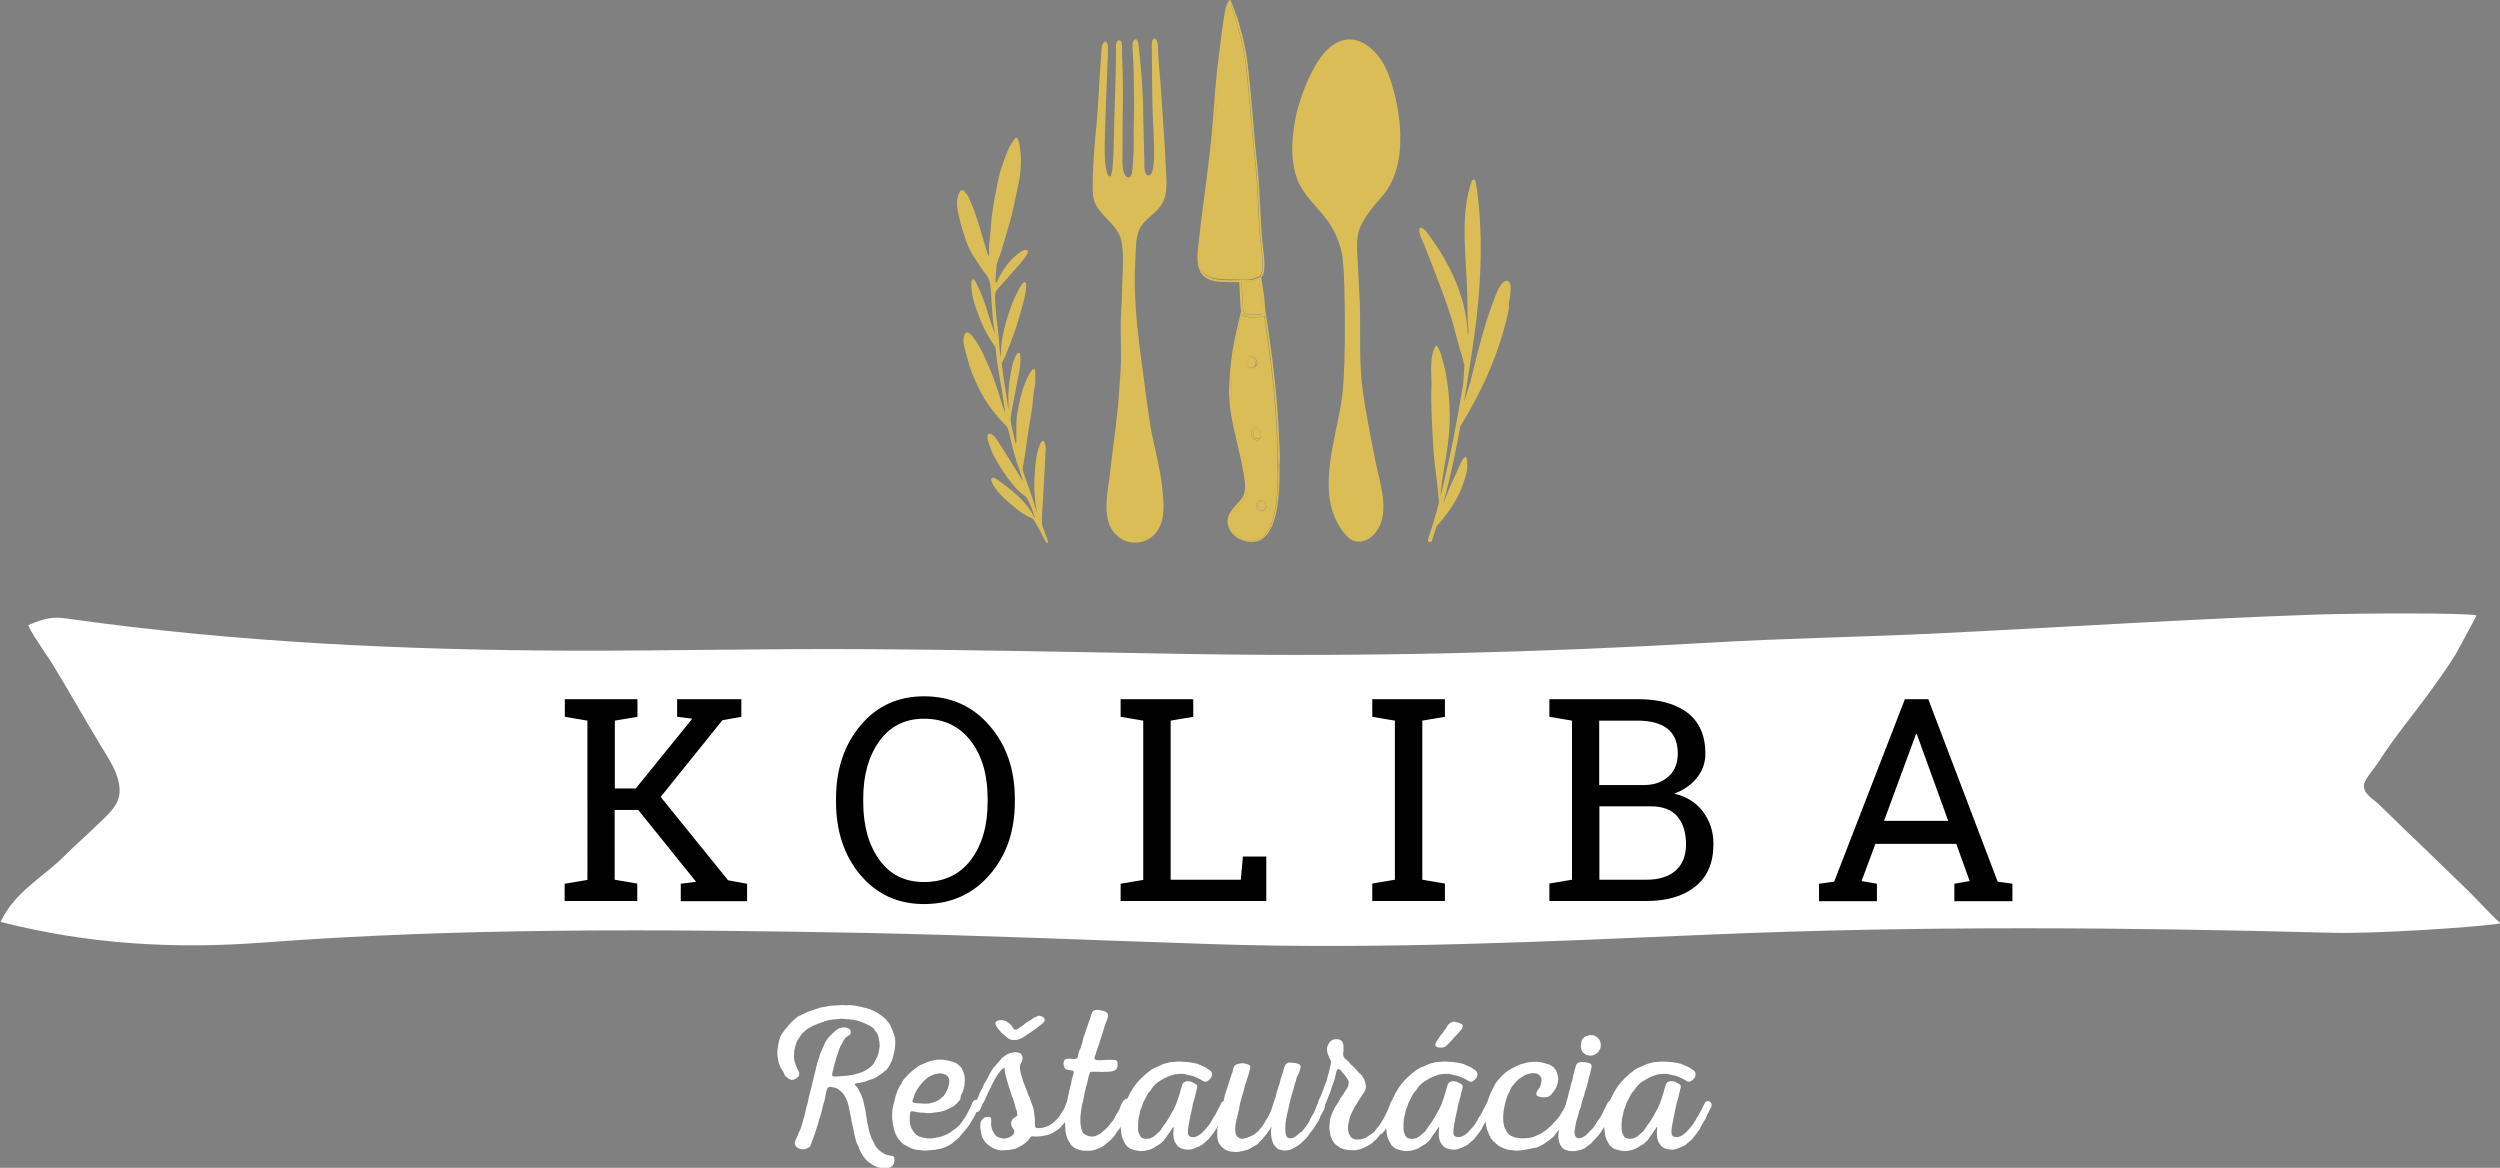 <svg xmlns="http://www.w3.org/2000/svg" xml:space="preserve" id="Layer_1" x="0" y="0" style="enable-background:new 0 0 1304.4 609.3" version="1.1" viewBox="0 0 1304.4 609.3"><rect x="0" y="0" width="1304.4" height="609.3" fill="#808080" stroke="none"/><style>.st0{fill:#dbbd57}.st1{fill:#fff}</style><linearGradient id="SVGID_1_" x1="474.427" x2="475.134" y1="-380.204" y2="-379.497" gradientUnits="userSpaceOnUse"><stop offset="0" style="stop-color:#dedfe3"/><stop offset=".178" style="stop-color:#dadbdf"/><stop offset=".361" style="stop-color:#cecfd3"/><stop offset=".546" style="stop-color:#b9bcbf"/><stop offset=".732" style="stop-color:#9ca0a2"/><stop offset=".918" style="stop-color:#787d7e"/><stop offset="1" style="stop-color:#656b6c"/></linearGradient><path d="M593.8 121.5c1.8-5.8 6.1-7.8 10-11.9 2.1-2.2 3.6-4.7 4.2-7.7 1.3-5.6.3-11.8.1-17.5 0-1.1-.1-2.2-.1-3.3-.3-5.7-.7-11.3-1.1-17-.1-2-.3-4-.4-6-.5-7.2-.9-14.4-1.6-21.6-.2-1.7-.3-3.5-.4-5.3 0 0-.2-2.7-.2-3.1 0-.3-.1-1.7-.1-2V24.7c0-.5-.1-.9-.1-1.3 0-.2-.1-.5-.1-.7-.2-.8-.4-1.9-1.1-2.4-.5-.4-1 0-1.3.4-.5.6-.6 1.2-.6 2 0 1-.1 1.9 0 2.9 0 1 .1 11.3.1 15.4 0 2.3.2 19.8.7 26.2.1 1.9.8 15.3-.1 20-.2 1.1-.7 4.4-2.4 4.3-2.6-.1-2.2-5.5-2.2-7.1-.2-8.1-.5-16.1-.6-24.2 0-5-.2-10-.5-15-.3-5.6-1.7-19.9-1.9-21.5-.1-.5-.1-.9-.3-1.4-.2-.6-.4-1.7-1.1-1.8-.7-.1-1.3.7-1.5 1.3-.3.7-.3 1.4-.3 2.1V25c.1 1.1.1 2.2.2 3.4.1 1 .1 2 .2 3 0 .7.1 1.4.1 2.1.2 4 .4 22.3.3 27.3-.1 2.8-.2 5.6-.2 8.4 0 2.9.1 5.7 0 8.7-.1 3.7-.4 7.4-.7 11.1-.1 1.4-.8 4.6-2.9 3.3-1.2-.7-1.6-2.6-1.9-3.9-.7-3.9-.2-7.7-.3-11.6 0-2.8 0-19.4.2-24.8.2-7.2-.5-24-.5-25.3 0-.8.1-3.9-.2-4.5-.2-.7-.9-1.5-1.7-1.1-.5.2-.9.8-1 1.4-.4 1.7-.3 3-.2 4.7.1 2.8-.7 32-.9 35.2-.3 5.7 0 29.8-2.3 29.7-1.5-.1-2-4.3-2.2-5.2-.6-3.3-.4-6.8-.5-10.1-.2-3.6 1.5-44.3 1.5-45 .1-1.7.2-3.3.2-5 0-1.4.1-3.2-.5-4.5-.7-1.6-2.1.1-2.4.9-.6 1.5-.4 3.2-.6 4.8-.4 3.2-1.7 29-2.4 36.2-.2 2-.4 4.1-.6 6.1-.5 4.9-.8 9.7-1.1 14.6-.1 1.4-.1 2.9-.2 4.3-.1 1.5-.1 2.9-.1 4.4-.1 4.3-.5 9.2 1.5 13.1 3.9 7.4 12.3 11.3 13.6 20 1 6.6.6 13.2.3 19.9l-.3 9.3v.1c0 1.3-.1 2.6-.2 3.9-.1 1.4-.1 2.9-.2 4.3-.5 9.6.4 19.3-.2 28.9-.1 1.4-.2 2.8-.3 4.3-.2 2.7-.4 5.4-.6 8.2 0 .7-.1 1.3-.1 2s-.1 1.3-.2 2c-.1 1.4-.2 2.8-.4 4.2l-.9 8.1c-.3 2.7-.6 5.4-1 8.1-.3 2.7-.7 5.4-1 8.1-.3 2.7-.7 5.4-1 8.1-.1.7-.1 1.3-.2 2-.1.5-.1 1-.2 1.5-.1 1.1-.3 2.2-.5 3.4-1.3 9.4-2.9 22 6.5 27.9 5.9 3.8 14.1 2.4 18.4-3.1 5.1-6.4 4-15.8 3.2-23.4-.1-1.3-.3-2.6-.5-3.9-.2-1.4-.4-2.8-.7-4.2-.5-2.7-1-5.3-1.6-7.9-.3-1.3-.5-2.5-.8-3.8-.3-1.4-.6-2.8-.9-4.1-.3-1.3-.5-2.6-.8-3.8-.1-.6-.2-1.3-.4-1.9-.1-.7-.3-1.5-.4-2.2-.1-.6-.2-1.3-.3-1.9-.1-.7-.2-1.3-.3-2-.1-.7-.2-1.3-.3-2-.1-.8-.2-1.5-.3-2.3-.2-1.3-.4-2.7-.6-4-.2-1.4-.4-2.9-.6-4.3-.2-1.3-.4-2.7-.5-4-2.8-21.3-6.3-43.4-5.1-64.9.4-5.4 0-10.8 1.5-15.8zM730.6 69.6c-.1-3.9-.6-7.8-1.1-11.5-.2-1.6-.5-3.1-.9-4.7-.3-1.6-.7-3.2-1.1-4.8-.4-1.6-.8-3.2-1.3-4.7-2.2-7.4-5.6-14.6-11.9-19.5-3.7-2.9-8.3-4.6-13-3.5-8.7 1.9-14.2 11.2-17.8 18.6-1 2-1.9 4.1-2.7 6.1-1.5 3.9-2.8 7.8-3.9 11.8-.4 1.7-.8 3.3-1.1 5-.3 1.5-.5 3-.7 4.5-1.3 8.6-1.4 17.8 1.6 26.1 3.2 9 10.6 14.7 16 22.2 3.8 5.3 6.4 11.4 7.6 17.8.1.5.2 1.1.2 1.6.1.7.2 1.4.2 2.1.1 1.4.3 2.9.4 4.3.3 2.9 1.6 47.3-.9 66.4-2.9 22.4-15.4 52.8 2.5 72.3 4.2 4.6 10.5 3.4 14.5-1.2 8.9-10.2 2.6-26.7.4-38.1-2.3-12-4.8-23.9-6.5-36-2.2-15.8-1.1-30.7-1.6-46.6-.3-7.5-.9-15.8-1.2-23.3-.3-5.7-.8-11.3 1.7-16.6 2.6-5.5 6.5-10.2 10.5-14.7 8.3-9.2 10.5-21.5 10.1-33.6zM657.1 147.9c-.1-.8-.2-1.6-.3-2.3v-.1c-.4.2-.8.3-1.3.5-1.5.5-3 .8-4.6.9-1 .1-2.1.2-3.1.2.1 1.5.2 3.1.3 4.6 0 .7.1 1.5.1 2.2 0 .8 0 1.5.1 2.3 0 .6 0 1.3.1 1.9 0 .6.1 1.2.1 1.8 0 .2 0 .4.1.7 0 .3.1.6.1.9.1.5.2 1 .5 1.4.1.2.2.4.4.5.1.1.2.1.2.2.2.1.5.2.8.3.7.2 1.3.3 2 .3.9 0 1.8 0 2.7-.1.4 0 .8 0 1.2-.1.5 0 1-.1 1.5-.1.2 0 .4-.1.6-.2.1 0 .1-.1.2-.1 0 0 .1-.1.1-.2s.1-.1.1-.2c0-.2.1-.3.1-.5 0-.5 0-1-.1-1.5 0-.6-.1-1.3-.1-1.9-.3-2.2-.7-4.4-1-6.6-.3-1.6-.6-3.2-.8-4.8zM653.3 145.5c1.2-.3 2.4-.7 3.5-1.2.2-.1.3-.2.5-.3.1-.1.2-.3.3-.4.3-.4.5-.9.6-1.4.3-.8.4-1.7.4-2.6v-3.9c0-.3-.1-.5-.1-.8 0-1-.1-2-.2-3-.1-.6-.1-1.3-.2-1.9-.1-.7-.1-1.4-.2-2.1-.1-1.2-.3-2.3-.4-3.5-.1-.6-.1-1.1-.2-1.7-.1-.7-.1-1.3-.2-2v-.4c-.4-7.3-.7-14.6-1.1-21.9-.2-3.6-.5-7.3-.8-10.9-.2-1.9-.4-3.7-.6-5.6-.2-1.9-.4-3.9-.6-5.8-.7-7.8-1.4-15.5-2.1-23.3-.5-5.1-.9-10.2-1.5-15.4-.3-2.4-.5-4.8-.9-7.1s-.8-4.7-1.3-7c-.8-4-4.5-16.9-5.4-19.2-.4-.9-.5-1.8-.9-2.7v.1c-.3.7-.6 1.3-.8 2-.5 1.3-.7 2.6-1 4-.1.7-.2 1.3-.3 2-.2.9-.3 1.9-.5 2.8-.6 3.8-1 7.6-1.5 11.4-.2 1.9-.5 3.8-.7 5.7-.3 1.9-.5 3.8-.7 5.7-.4 3.8-.8 7.6-1.1 11.4-.6 7.6-1.1 15.3-1.9 22.9-.7 7.7-1.7 15.3-2.7 22.9l-2.7 21c-.4 3.5-.8 6.9-1.2 10.4-.3 2.8-.8 5.6-.9 8.4v.1c-.1 2 0 3.9.4 5.9.2.9.5 1.8.9 2.7.3.6.7 1.1 1.1 1.6.5.5 1 .9 1.5 1.3.8.5 1.6.9 2.5 1.1 1.9.6 3.8.8 5.7.9 1.3.1 2.5.1 3.8.1h3.6c2.8.3 5.3.2 7.9-.3zM654.6 187.8c-.2-.3-.5-.6-.9-.7-.4-.3-1.1-.4-1.6-.3-1.3.3-1.6 2.1-1.4 3.2.1.3.2.7.4.9.3.5.9.9 1.5.9.2 0 .4 0 .6-.1.2-.1.5-.1.7-.2 1.5-.7 1.7-2.5.7-3.7zM657.6 228.2zM657 262.7c-.1.2-.3.4-.3.6-.1.2-.1.5-.1.8 0 .9.4 1.7 1.2 2.1.9.5 2 .1 2.3-.9.3-1 0-2.4-.8-3-.7-.6-1.7-.3-2.3.4z" class="st0"/><path d="M666.4 232.7c-.1-1-.1-2-.1-3-.1-1.6-.1-3.3-.2-4.9-.1-1.9-.2-3.7-.3-5.6-.4-7.4-1.1-14.8-1.9-22.2-1.2-10.8-2.7-21.6-4.3-32.3-.3.3-.7.5-1.2.6-.7.2-1.3.2-2 .2-.5 0-1.1.1-1.7.1h-1.9c-.6 0-1.3-.1-1.9-.2-.3-.1-.6-.1-.9-.2-.3-.1-.5-.2-.7-.3-.4-.3-.8-.6-1.1-1.1-.2.6-.5 1.2-.7 1.8-.1.5-.2 1-.4 1.5-.1.3-.1.6-.2.8l-.3 1.5c-.2 1-.4 1.9-.6 2.9-.1.3-.1.5-.2.8-.2 1.2-.5 2.4-.7 3.7-.1.3-.1.6-.1.9-.2 1-.3 2-.5 2.9-.1.3-.1.7-.2 1-.2 1.2-.3 2.3-.5 3.5v.2c-.1 1-.3 2.1-.4 3.1 0 .4-.1.7-.1 1.1-.1.8-.2 1.6-.3 2.5-.1 1-.2 2.1-.3 3.1 0 .5-.1 1-.1 1.6 0 .6-.1 1.1-.1 1.7 0 .6-.1 1.1-.1 1.7v4.4c0 2.5.2 5.1.5 7.6.4 3.5 1 6.9 1.7 10.3 1.2 5.7 2.7 11.3 3.9 17 .6 2.9 1.2 5.7 1.6 8.6.2 1.5.4 3 .5 4.5.1 1.4.1 2.9-.2 4.3-.2 1-.6 2-1.1 3-.5.8-1.1 1.6-1.7 2.3-.7.8-1.4 1.5-2 2.2-.8.9-1.5 1.8-2.2 2.8-.3.5-.6.9-.8 1.4-.3.5-.5 1-.7 1.6-.2.6-.3 1.1-.3 1.7 0 .6 0 1.3.2 1.9.2.7.4 1.4.7 2 .4.8.9 1.5 1.5 2.2.7.7 1.5 1.4 2.3 2 .5.3 1 .6 1.6.9l1.5.6c1.1.3 2.2.6 3.4.6.8 0 1.6 0 2.4-.2.7-.2 1.4-.4 2.1-.7.7-.4 1.4-.8 2-1.4.8-.8 1.6-1.7 2.2-2.7 1.1-1.8 1.9-3.7 2.5-5.7v-.1c.8-2.7 1.4-5.4 1.7-8.1.4-3 .7-6.1.8-9.1.2-3.9.2-7.9.1-11.9.1-3.2 0-6.3-.2-9.4zm-15.9-41.4c-.3-.4-.4-.9-.5-1.3-.1-.5-.1-1.1 0-1.6 0-.2.1-.5.2-.7.1-.2.2-.5.4-.7.1-.2.2-.3.4-.5.1-.1.2-.2.3-.2.1-.1.2-.1.4-.2.4-.2.9-.2 1.3-.2.5.1 1 .4 1.5.7.1 0 .1.1.2.1.4.3.7.8 1 1.2.7 1.4.1 3.1-1.2 3.9-.6.4-1.3.6-2 .5-1 .1-1.6-.4-2-1zM654 229c-.3-.3-.6-.8-.8-1.2-.2-.5-.3-1-.4-1.5 0-.5 0-1 .1-1.5.1-.4.3-.9.7-1.2.2-.2.4-.3.6-.4.2-.1.5-.2.7-.2h.7c.3 0 .5.1.7.3.3.1.5.3.7.5l.5.5c.3.4.6.7.8 1.2.2.5.3 1 .2 1.5-.2.9-.8 1.9-1.6 2.4-.5.3-1 .4-1.6.3-.4-.1-.9-.4-1.3-.7zm5.7 37.7c-.1 0-.1.1-.2.1-.3.2-.6.3-1 .3-.5 0-1-.1-1.4-.4-.4-.3-.8-.6-1.1-1.1-.3-.4-.4-.9-.4-1.4 0-1.1.5-2.4 1.5-2.9.1 0 .2-.1.3-.1 3-.9 4.5 4 2.3 5.5z" class="st0"/><path d="M657.4 225.2c-.5-.6-1.3-1.1-2-1.1-.5 0-.8.2-1.1.5-.4.6-.4 1.7-.3 2.4.1.8.6 1.6 1.5 1.8 2.2.7 3.1-2.1 1.9-3.6z" class="st0"/><path d="M667.6 233.3c-.1-1.1-.1-2.2-.2-3.2 0-1.1-.1-2.2-.1-3.3-.1-1.9-.2-3.7-.3-5.6-.8-14.9-2.5-29.6-4.6-44.4-.7-5.2-1.5-10.5-2.3-15.7 0-.5-.1-.9-.1-1.4-.1-1.6-.2-3.2-.4-4.7-.2-1.6-.4-3.1-.7-4.7 0-.3-.1-.6-.1-.8-.2-1.6-.5-3.1-.8-4.7l.3-.3c.1-.1.1-.2.2-.3.1-.1.2-.3.3-.5.7-1.3.8-2.8.9-4.2.1-1.5 0-2.9-.1-4.4-.1-.7-.1-1.5-.2-2.2-.1-.8-.2-1.5-.2-2.3-.1-.5-.2-1.1-.2-1.6-.1-.6-.1-1.1-.2-1.7 0-.1 0-.2-.1-.4 0-.3 0-.6-.1-.9-.1-1.8-.3-3.6-.4-5.4-.2-3.6-.4-7.3-.6-10.9-.4-7.3-.7-14.5-1.4-21.8-.2-1.9-.4-3.7-.6-5.6-.2-1.9-.4-3.9-.6-5.8-.4-3.9-.7-7.8-1-11.6-.7-7.8-1.3-15.5-2.1-23.3-.4-3.7-.8-7.4-1.3-11.1-.5-3.5-1.2-6.9-2-10.3-.2-1-.5-2-.8-3 0-.1 0-.2-.1-.3-.1-.2-.1-.4-.2-.7-.5-2.1-1-4.1-1.7-6.2-.4-1.5-3.3-9-3.7-9.7l-.1-.1c-.2-.2-.6-.2-.8.1-.5.7-.8 1.3-1.1 2.1-.3.8-.6 1.9-.8 2.7-.2 1-.4 1.9-.5 2.9-.1.9-.3 1.7-.4 2.6-.8 4.6-1.3 9.3-1.9 13.9-.2 1.9-.5 3.8-.7 5.7-.2 1.9-.5 3.8-.7 5.7-.4 3.8-.7 7.6-1.1 11.5-.6 7.6-1.1 15.3-1.8 22.9-1.5 15.3-3.7 30.5-5.6 45.8l-1.2 10.5c-.2 1.5-.4 3.1-.5 4.6-.1 1.5-.2 3.1-.1 4.6.1 1.5.3 2.9.8 4.3.2.8.6 1.5 1 2.2.4.6.8 1.2 1.4 1.7 2.3 2.1 5.5 2.8 8.6 3 1.6.1 3.2.1 4.8.2h5.1l.3 3c0 1 0 2 .1 3 0 .8.1 1.6.1 2.4 0 .6.1 1.2.1 1.8 0 1.1.1 2.1.2 3.2.1.5.2 1.1.3 1.6v.1c-.7 2.8-1.4 5.6-2 8.4-.7 3-1.3 6-1.9 9-.3 1.5-.5 3-.8 4.5-.2 1.5-.4 3.1-.6 4.6-.2 1.6-.3 3.1-.5 4.7-.1 1.6-.2 3.1-.3 4.7 0 .7 0 1.4-.1 2.1-.1 1.9-.2 3.7-.1 5.6.3 11.6 3.8 22.7 6.2 34 .5 2.4 1 4.8 1.4 7.3.2 1.2.4 2.5.5 3.7.1.7.2 1.4.2 2.1v1.8c-.1 1-.2 1.9-.5 2.8-.2.7-.6 1.4-1 2.1-.9 1.4-2.2 2.6-3.3 3.9-.7.7-1.3 1.5-1.9 2.3-.3.4-.6.9-.9 1.3-.3.5-.6 1-.8 1.5-.5 1.1-.8 2.4-.7 3.6 0 1.2.3 2.4.8 3.4.3.6.6 1.1.9 1.6.3.5.7.9 1.1 1.4.9.9 1.9 1.7 3 2.3 1 .5 2 .9 3.1 1.2.8.2 1.6.4 2.5.5 1.5.1 3 0 4.4-.4.7-.2 1.3-.5 1.9-.9.6-.4 1.2-.8 1.7-1.3 1.1-1 2-2.2 2.7-3.5.8-1.4 1.5-3 2-4.5.6-1.8 1.1-3.6 1.4-5.4.8-4 1.2-8 1.4-12.1.2-4 .3-8 .2-12 .3-2.9.2-6.1 0-9.3zm-8.8-73.9c0 .6.1 1.3.1 1.9 0 .5.1 1 .1 1.5 0 .2 0 .4-.1.5 0 .1-.1.1-.1.2s-.1.1-.1.2c-.1.1-.1.1-.2.1-.2.1-.4.1-.6.2-.5.1-1 .1-1.5.1-.4 0-.8 0-1.2.1-.9.1-1.8.1-2.7.1-.7 0-1.4-.1-2-.3-.3-.1-.5-.2-.8-.3-.1-.1-.2-.1-.2-.2-.1-.2-.3-.4-.4-.5-.2-.5-.4-.9-.5-1.4-.1-.3-.1-.6-.1-.9 0-.2-.1-.4-.1-.7-.1-.6-.1-1.2-.1-1.8 0-.6-.1-1.3-.1-1.9 0-.8 0-1.5-.1-2.3 0-.7-.1-1.5-.1-2.2-.1-1.5-.2-3.1-.3-4.6 1.1 0 2.1-.1 3.1-.2 1.5-.2 3.1-.4 4.6-.9.4-.1.9-.3 1.3-.5v.1c.1.8.2 1.6.3 2.3.2 1.6.5 3.2.7 4.9.5 2 .8 4.3 1.1 6.5zm-13.2-13.2H642c-1.3 0-2.5 0-3.8-.1-1.9-.1-3.9-.3-5.7-.9-.9-.3-1.7-.7-2.5-1.1-.6-.4-1.1-.8-1.5-1.3-.4-.5-.8-1-1.1-1.6-.4-.8-.7-1.7-.9-2.7-.4-1.9-.5-3.9-.4-5.9v-.1c.1-2.8.6-5.6.9-8.4.4-3.5.8-6.9 1.2-10.4l2.7-21c1-7.6 1.9-15.3 2.7-22.9.7-7.6 1.2-15.3 1.9-22.9.3-3.8.7-7.6 1.1-11.4.2-1.9.4-3.8.7-5.7.3-1.9.5-3.8.7-5.7.5-3.8.9-7.6 1.5-11.4.1-.9.3-1.9.5-2.8.1-.7.2-1.3.3-2 .2-1.4.5-2.7 1-4 .2-.7.5-1.3.8-2v-.1c.4.8.5 1.8.9 2.7.9 2.3 4.6 15.2 5.4 19.2.5 2.3.9 4.6 1.3 7 .4 2.4.7 4.8.9 7.1.5 5.1 1 10.2 1.5 15.4.7 7.8 1.3 15.5 2.1 23.3.2 1.9.4 3.9.6 5.8.2 1.9.4 3.7.6 5.6.3 3.6.6 7.2.8 10.9.4 7.3.7 14.6 1.1 21.9v.4c.1.7.2 1.3.2 2 .1.6.1 1.1.2 1.7.1 1.2.3 2.3.4 3.5.1.7.2 1.4.2 2.1.1.6.2 1.3.2 1.9.1 1 .2 2 .2 3 0 .3.1.5.1.8v3.9c-.1.9-.2 1.7-.4 2.6-.2.5-.4 1-.6 1.4-.1.1-.2.3-.3.4-.2.1-.3.2-.5.3-1.1.5-2.3.9-3.5 1.2-2.8.1-5.3.2-7.9.3zm21.1 107.7c-.1 3-.4 6.1-.8 9.1-.4 2.8-.9 5.5-1.7 8.1v.1c-.6 2-1.4 3.9-2.5 5.7-.6 1-1.3 1.9-2.2 2.7-.6.5-1.3 1-2 1.4-.7.3-1.3.6-2.1.7-.8.2-1.6.2-2.4.2-1.2-.1-2.3-.3-3.4-.6-.5-.2-1-.3-1.5-.6-.6-.3-1.1-.5-1.6-.9-.8-.6-1.6-1.2-2.3-2-.6-.7-1.1-1.4-1.5-2.2-.3-.6-.6-1.3-.7-2-.1-.6-.2-1.2-.2-1.9 0-.6.2-1.2.3-1.7.2-.5.4-1.1.7-1.6.3-.5.5-.9.8-1.4.6-1 1.4-1.9 2.2-2.8.7-.7 1.4-1.5 2-2.2.6-.7 1.2-1.5 1.7-2.3.5-.9.9-1.9 1.1-3 .3-1.4.3-2.9.2-4.3-.1-1.5-.3-3-.5-4.5-.4-2.9-1-5.8-1.6-8.6-1.2-5.7-2.7-11.3-3.9-17-.7-3.4-1.3-6.8-1.7-10.3-.3-2.5-.5-5.1-.5-7.6V200c0-.6.1-1.1.1-1.7 0-.6.1-1.1.1-1.7 0-.5.1-1 .1-1.6.1-1 .2-2.1.3-3.1.1-.8.2-1.6.3-2.5 0-.4.1-.7.1-1.1.1-1.1.2-2.1.4-3.1v-.2c.2-1.2.3-2.3.5-3.5 0-.3.1-.7.2-1 .1-1 .3-2 .5-2.9 0-.3.1-.6.1-.9.2-1.2.4-2.4.7-3.7.1-.3.1-.5.2-.8.2-1 .4-1.9.6-2.9l.3-1.5c.1-.3.1-.6.2-.8.1-.5.2-1 .4-1.5.2-.6.4-1.2.7-1.8.3.4.6.8 1.1 1.1.2.1.5.2.7.3.3.1.6.2.9.2.6.1 1.3.2 1.9.2h1.9c.6 0 1.1-.1 1.7-.1.7 0 1.3-.1 2-.2.4-.1.8-.3 1.2-.6 1.6 10.8 3.1 21.5 4.3 32.3.8 7.4 1.5 14.8 1.9 22.2.1 1.9.2 3.7.3 5.6.1 1.6.1 3.3.2 4.9 0 1 .1 2 .1 3 .2 3.1.3 6.2.4 9.4-.1 4-.1 7.9-.3 11.9z" class="st0"/><path d="M657.5 261.3c-.1 0-.2.1-.3.1-1 .5-1.5 1.8-1.5 2.9 0 .5.1 1 .4 1.4.3.4.6.8 1.1 1.1.4.3.9.4 1.4.4.3 0 .7-.1 1-.3.1 0 .1-.1.2-.1 2.1-1.6.6-6.5-2.3-5.5zm2.6 4.1c-.3 1-1.4 1.4-2.3.9-.8-.4-1.2-1.2-1.2-2.1 0-.3.1-.5.1-.8l.3-.6c.6-.8 1.5-1 2.3-.4.8.6 1.1 2 .8 3zM657 229.3c.8-.5 1.5-1.5 1.6-2.4.1-.5 0-1-.2-1.5-.2-.4-.4-.8-.8-1.2l-.5-.5c-.2-.2-.5-.4-.7-.5-.2-.1-.5-.2-.7-.3-.2 0-.5-.1-.7 0-.2 0-.5.1-.7.2-.2.1-.4.3-.6.4-.3.3-.5.7-.7 1.2-.1.5-.2 1-.1 1.5 0 .5.2 1 .4 1.5.2.4.4.9.8 1.2.4.4.9.6 1.4.7.5.1 1 0 1.5-.3zm.6-1.1zm-3.6-1.1c-.1-.7-.1-1.8.3-2.4.2-.3.6-.5 1.1-.5.8 0 1.5.5 2 1.1 1.3 1.5.3 4.2-1.9 3.7-.9-.3-1.4-1.1-1.5-1.9zM655.5 188c-.2-.5-.6-.9-1-1.2-.1 0-.1-.1-.2-.1-.4-.3-.9-.6-1.5-.7-.4-.1-.9 0-1.3.2-.1.1-.2.1-.4.2-.1.1-.2.1-.3.2-.1.1-.3.3-.4.5-.1.2-.3.4-.4.7-.1.2-.2.5-.2.7-.1.5-.1 1.1 0 1.6s.2.9.5 1.3c.4.6 1.1 1.1 1.8 1.1.7.1 1.4-.1 2-.5 1.4-.9 2-2.6 1.4-4zm-2.2 3.8c-.2 0-.4.1-.6.1-.6 0-1.2-.4-1.5-.9-.2-.3-.3-.6-.4-.9-.2-1 .1-2.9 1.4-3.2.5-.1 1.1.1 1.6.3.3.2.6.5.9.7 1 1.2.8 3-.7 3.7-.2 0-.5.1-.7.2z" class="st0"/><path d="M1287.1 464.1c-10.4-10-20.6-20.1-31.1-30-5-4.8-9.9-9.8-14.9-14.5-3.1-2.9-9.6-6.4-7.2-11.7 1.8-3.8 5.1-7.1 7.3-10.6 8.2-12.9 18.2-24.6 27.1-37 4.5-6.2 9-12.5 13-19 1-1.6 10.9-20.2 10.9-20.2-5.3-1.4-60.2-1.2-84.9-.4-65.6 2.3-131.2 6.6-196.8 9.8-39.4 1.9-78.9 2.5-118.2 4.8-89 5.2-178.1 7.4-267.2 6-58.4-.9-116.8-2.3-175.1-2.6-50.4-.3-100.8.9-151.1.8-87.7-.3-175.2-4.3-262.1-16.5-7.4-1-11-1.6-21.9 3.1-1.1.5 10.8 17.7 12 19.6 8.7 14.2 16.8 28.7 25.4 42.9 4.5 7.6 10.4 15.5 10.1 24.7-.2 6.7-5.9 11.5-10.4 15.9-6 5.9-12.4 11.4-18.4 17.4C22.8 457.6 7.9 464.9.3 481c46.3 11.9 91.6 14.2 136.8 10.8 103.6-7.8 207.3-7 311.1-5.1 61.3 1.2 122.6 3.9 184 5.9 87 2.9 173.8-1.3 260.6-5 108.1-4.6 216.3-3.8 324.4-.9 21.9.6 76.4-3 87.5-4.9-6.6-6-11.4-11.7-17.6-17.7z" class="st1"/><path d="M544.5 255.2c.2-4.3.5-8.7.7-13 .1-2.8.3-5.5.4-8.3 0-1.4-.2-2.8-1.2-3.9-.8.1-1.2.6-1.5 1.2-.4 1.1-.9 2.2-1.2 3.3-1.4 4.7-1.6 9.7-1.9 14.5-.2 3.5-.2 7.1.2 10.6l.3 3.3c.2 1 .4 2 .5 3 .1.7.2 1.4.4 2.1-.5-1.3-2.5-8.2-3-9.5l-2.1-6c-.7-2-1.5-4-2.1-6-.3-1-.5-2.1-.3-3 .9-4.4 1.5-8.9 2.1-13.3.7-5.3 1.7-10.6 2.5-15.9.7-4.3.7-8.7 1.6-12.9.2-.9.3-1.7.3-2.6 0-1.8 0-3.6-.1-5.4 0-.3-.2-.7-.4-.7-.3-.1-.9 0-1.1.2-.6.8-1.3 1.6-1.7 2.5-3.3 6.1-4.8 12.9-6 19.6-.8 4.3-.6 9-.6 13.2 0 1.1.2 2.3-.2 3.4-.2-.3-.3-.6-.4-.8-.6-2.9-1.2-5.7-1.9-8.5-.5-2.1-.7-4.2-.2-6.3.3-1.8.6-3.6 1-5.4.9-4.9 1.9-9.8 2.8-14.7.7-3.4 1.3-6.8.9-10.3-.1-.6.1-1.4-.8-1.5-.7-.1-.9.5-1.2 1-1.2 2-1.8 4.2-2.3 6.4-1.1 5-1.8 10.1-1.9 15.3 0 .4.2 5.8 0 7.1-.1-.3-.8-6.5-.9-6.8-.6-3.2-2.4-15.5-2.6-17.7.4-.3.5-.7.7-1.1 1-1.3 6.2-15.3 6.4-16 .2-.7 4.4-13.7 5.4-19.6.2-1.4.3-2.8.3-4.2 0-.6-.2-1.2-1-1.4-1.2 1-2.1 2.4-2.8 3.8-2.3 4.4-4.2 9-5.7 13.8-1.5 4.8-2.7 9.7-3.4 14.8-.1.7-.3 6.1-.5 7.1-.2-1.7-.6-7.2-.7-8.2-.3-2.6-.5-5.2-.8-7.8-.7-5.4-1.2-10.8-1.3-16.3 0-1.4.4-2.4 1.3-3.4 4-4.5 8-9 11.9-13.5 1-1.2 2-2.5 2.9-3.8 2.4-3.5 0-4.1-2.8-2.2-3.1 2.2-5.8 4.9-8 8-1.7 2.3-3.1 4.8-4.2 7.4-.1.3-.4.5-.7.8-.1-.4-.2-.5-.2-.7.2-2.9.3-5.8.6-8.8 0-.5.3-1.1.5-1.6.6-1.7 1.3-3.4 1.8-5.1.8-2.6 1.6-5.3 2.4-7.9l3-10.5c.8-3 1.3-6.1 2-9.2.8-3.3 1.5-6.6 2.1-9.9 1-5.7 1.2-11.7.3-17.4-.1-.8-1-6.3-2.6-4.1-1 1.3-1.9 2.7-2.7 4.1-.7 1.4-1.3 2.9-1.9 4.4-1.1 3-2.2 5.9-3.1 8.9-.6 2.1-1 4.3-1.5 6.4-.2 1.2-.3 2.3-.6 3.5-.8 3-1 6.1-1.6 9.1-.4 2-.6 4.1-.8 6.1-.3 3-.4 6-.8 8.9-.3 2.7-.6 5.5-.4 8.3 0 .3-.1.7-.2 1.5-.4-.8-.6-1.1-.7-1.4-1-3.2-1.9-6.5-2.9-9.8-1.2-4-2.4-8-3.8-11.9-.9-2.6-2-5.2-3.2-7.7-.5-1.1-1.4-2.1-2.2-3-2.5-2.6-3.7 4-3.8 5.4-.1 2.8.6 5.7 1.2 8.4.9 3.8 2 7.6 3.3 11.4.9 2.5 2 5 3.3 7.3 1.9 3.2 4.1 6.2 6.1 9.3.5.7 1.1 1.3 1.6 2 1.3 1.8 1.8 3.8 2 5.9.3 2.8.4 5.7.6 8.5.2 3 .5 6 .7 9 .1.9.8 5.6 1 7-1-2.6-3.2-8.8-3.8-11.1-1.4-5.2-3.5-10.1-5.8-15-.3-.6-.7-1.2-1.1-1.8-.4-.5-1.1-.4-1.3.2-.1.4-.3.9-.3 1.4.1 2 .1 4 .5 5.9.9 5 2.8 9.7 4.7 14.4 1.7 4.3 4 8.2 6.6 12 .6.8.9 1.6 1 2.6.2 2.4.4 4.9.8 7.3.7 4.7 1.7 9.5 2.4 14.2.3 1.7.5 3.4.8 5.1 0 .2.8 5.5.9 6.6-.7-1.9-3.2-9.8-3.8-11.7-1.1-3.2-2.1-6.5-3.4-9.6-1.4-3.4-2.9-6.8-4.5-10.2-1.5-3.1-3.2-6-5.3-8.7-.8-1-1.7-1.9-2.9-2.3-.9.3-1.3 1-1.5 1.8-.6 1.7-.5 3.4-.1 5.2.6 2.5 1.3 5 2 7.6 1.1 4.4 2.8 8.6 4.7 12.6 2.9 6.3 6.6 12.2 11.3 17.4 1.2 1.4 2.4 2.7 3.7 4 .9.9 1.3 1.9 1.6 3.1 1.5 6.7 3.2 13.5 5.5 20 .2.7 1.7 5 1.9 6.1-.4-.4-2.6-4.3-2.8-4.6-1.9-3.1-3.8-6.2-5.8-9.3-1.6-2.6-3.3-5.2-5-7.8-.8-1.2-1.7-2.3-3-3-.8-.5-1.7-.1-1.8.8-.1.8-.1 1.6.1 2.3.8 3.1 1.9 6 3.4 8.8 2.8 5.1 5.9 10.1 9.7 14.6 1.9 2.2 3.9 4.4 6.4 6 1.1.7 2.9 5.1 3.4 6.3.1.3.5 1.5 1.9 5.3-.8-.9-1.4-2.2-2-3.2-3.3-5.5-8.3-9.9-13.4-13.8l-4.5-3.3c-.5-.4-1.1-.7-1.7-.9-.9-.3-1.7.4-1.4 1.3.3 1 .7 1.9 1.2 2.8 2.2 3.4 5 6.3 8.1 8.9 1 .8 2 1.6 2.9 2.4 2.7 2.3 5.5 4.3 8.8 5.5 1.7.6 5.9 10 7.7 12.8.1.2.3.4.6.3.7-.2.1-1.6-.1-2.1-.5-1.3-1.1-2.6-1.5-4-.5-1.3-1.1-2.7-1.2-4.1-.2-2.1 0-4.3.1-6.4.3-4 .5-7.8.7-11.5z" style="fill-rule:evenodd;clip-rule:evenodd;fill:#dbbd57"/><path d="M787.6 156.2c.2-.9.3-1.9.4-2.8.1-.9.2-1.8.2-2.7 0-.7 0-1.5-.2-2.3-.1-.5-.4-1.1-.8-1.5-.2-.2-.4-.3-.7-.3-.1 0-.2-.1-.3-.1h-.4c-.6.1-1.1.4-1.5.8-.5.5-1 1.1-1.4 1.7-.5.7-.9 1.5-1.3 2.3-.7 1.5-1.4 3.1-2 4.8-.7 2-1.5 4-2.2 6-1.1 3.2-2.2 6.4-3.1 9.7-1.5 5-2.8 10.1-4.1 15.1v.1c-1 4.1-2 8.1-3 12.2-1.1 3.6-2.3 7.2-3.4 10.8.5-2.8 1-5.6 1.4-8.4 1.9-11.8 3.8-23.7 5.2-35.6 2.5-22.2 3.3-44.8.2-67.1 0-.2 0-.3-.1-.5-.2-1.3-.4-2.5-.6-3.8-.1-.5-.5-.8-.9-.9-.4-.1-.9.2-1.1.7-3.4 9.6-3.9 20-3.7 30.1.2 10.3 1.2 20.5 1.4 30.7v.1c.1 5.8 0 11.6.6 17.4-.1.9-.2 1.7-.3 2.6-.1-3.1-.4-6.2-.9-9.3-.5-3.2-1.2-6.4-2.1-9.5-.9-3-1.9-6-3.1-8.9-2.4-5.8-5.3-11.4-8.6-16.7-.8-1.3-1.7-2.6-2.6-3.9-.5-.7-.9-1.3-1.4-2-.3-.5-.7-.9-1-1.4-.7-1-1.4-2.1-2.2-3-.4-.5-.9-.9-1.4-1.2-.2-.1-.5-.3-.7-.4-.2-.1-.5-.2-.7-.2-.3 0-.5.2-.6.5-.1.8-.1 1.6.1 2.4.2.9.5 1.8.9 2.6.3.8.7 1.7 1.1 2.5.4.9.8 1.8 1.1 2.7 2.5 6.5 5.1 12.9 7.5 19.4 2.4 6.4 4.7 12.7 6.6 19.3v-.1c.9 3.2 1.7 6.5 2.6 9.7.5 2 1.1 4 1.7 6 .1.4.3.9.4 1.3.3 1.2.7 2.4 1 3.7.1.6.3 1.1.5 1.7l-.6 9.3c-3.1 19.1-6.7 38.2-11.4 57-.2.8-.4 1.5-.6 2.3.4-4.8 1.1-9.5 1.9-14.3 1.1-6.5 2.2-12.9 2.7-19.5l.3-5.1v-5c-.1-3.3-.2-6.5-.6-9.8-.3-3.3-.7-6.5-1.3-9.7-.3-1.6-.6-3.2-1-4.8-.4-1.5-.8-2.9-1.2-4.4-.3-1.1-.6-2.3-1.1-3.4-.2-.5-.5-1.1-.8-1.6-.3-.4-.6-.8-.9-1.1 0 0-.1 0-.1-.1-.1 0-.2 0-.2.1-.8 1.2-1.4 2.5-1.7 4-.4 1.6-.6 3.3-.7 4.9-.2 3.4 0 6.7.1 10.1v2c0 .9-.1 1.8-.1 2.8-.1 2.2-.1 4.4 0 6.6.1 4.4.3 8.7.5 13.1.1 1.7.2 3.4.3 5.2l.3 5.1c.2 3.4.6 6.8 1 10.2.4 3.4.8 6.8 1.2 10.1.1.4.1.9.2 1.3 0 .6.1 1.2.1 1.8 0 .8.1 1.5.2 2.3.1.8.1 1.6.2 2.3-1.7 6.5-3.6 12.9-5.7 19.2-.2.6 0 1.2.6 1.4.5.2 1.2 0 1.4-.6.8-2.4 1.6-4.9 2.3-7.4 1.9-2.2 3.8-4.4 5.5-6.7 1.9-2.5 3.6-5.2 5.1-7.9.7-1.4 1.4-2.8 2.1-4.3.4-1 .8-2.1 1.2-3.1l1.2-3.6c.4-1.3.7-2.5.9-3.8.2-1.2.3-2.4.2-3.7 0-.3 0-.7-.1-1 0-.3-.1-.5-.1-.8-.1-.5-.2-1-.4-1.4 0-.1-.1-.1-.2-.2h-.1c-.7.4-1.2.9-1.6 1.5-.6 1-1.1 2-1.5 3-.2.5-.4.9-.6 1.4-.3.7-.7 1.5-1 2.2-1.5 3.1-2.9 6.3-4.2 9.4-1 2.4-2 4.9-2.9 7.4 2.3-8.6 4.4-17.3 6.2-26.1 1-4.9 2-9.8 2.9-14.8 5.2-8.5 10-17.2 14-26.4 2.7-6.1 5.1-12.4 7.1-18.7 1-3.2 1.9-6.4 2.7-9.6.4-1.6.8-3.2 1.1-4.8.2-.9.3-1.7.5-2.6-.4-1-.1-2.5.2-4z" class="st0"/><path d="m294.7 461.1 11.8-2V376l-11.8-2v-9.2h37.9v9.2l-11.8 2v35.4h10.9l29.5-36.4-7.9-1v-9.2h33.5v9.2l-9.9 1.8-32.2 40 35.2 43.5 9.9 1.8v9.1h-34.6v-9.1l8-1-30.2-37.5h-12.3V459l11.8 2v9.1h-37.9v-9zM529.5 418.3c0 15.4-4.4 28.1-13.2 38.2-8.8 10.1-20.2 15.2-34.2 15.2-13.6 0-24.7-5.1-33.2-15.2-8.5-10.1-12.7-22.9-12.7-38.2v-1.5c0-15.3 4.2-28 12.7-38.2 8.5-10.2 19.6-15.3 33.2-15.3 14 0 25.4 5.1 34.2 15.3 8.8 10.2 13.2 22.9 13.2 38.2v1.5zm-14.2-1.7c0-12.3-2.9-22.3-8.8-30s-14-11.6-24.4-11.6c-9.9 0-17.7 3.9-23.3 11.7-5.6 7.8-8.4 17.8-8.4 30v1.7c0 12.4 2.8 22.4 8.4 30.2s13.3 11.6 23.3 11.6c10.5 0 18.7-3.9 24.5-11.6 5.8-7.7 8.7-17.8 8.7-30.2v-1.8zM584.7 470.2v-9.1l11.8-2V376l-11.8-2v-9.2H622.6v9.2l-11.8 2v83h36.6l1.1-12.1h12.2v23.2h-76zM716 374v-9.2h37.9v9.2l-11.8 2v83l11.8 2v9.1H716V461l11.8-2v-83l-11.8-2zM854.7 364.8c11 0 19.6 2.4 25.8 7.1 6.2 4.8 9.3 11.9 9.3 21.4 0 4.7-1.5 8.9-4.5 12.6-3 3.7-6.9 6.4-11.8 8.2 6.3 1.4 11.3 4.5 15 9.3 3.7 4.9 5.5 10.5 5.5 17 0 9.7-3.1 17-9.4 22.1-6.3 5.1-14.8 7.6-25.5 7.6h-50.7V461l11.8-2v-83l-11.8-2v-9.2h46.3zm-20.2 44.8h23.8c5.1-.1 9.3-1.7 12.4-4.6 3.2-2.9 4.7-6.9 4.7-12 0-5.7-1.8-10-5.4-12.8-3.6-2.8-8.7-4.2-15.5-4.2h-20.1v33.6zm0 11.1V459h24.6c6.5 0 11.6-1.6 15.2-4.8 3.6-3.2 5.4-7.8 5.4-13.6 0-6.2-1.5-11-4.5-14.6-3-3.5-7.6-5.3-13.9-5.3h-26.8zM949.2 461.1l7.8-1.1 36.9-95.2h12.2l36.2 95.2 7.7 1.1v9.1h-30.3v-9.1l8-1.4-7-19.4h-42.2l-7.2 19.4 8 1.4v9.1h-30.2v-9.1zm33.8-32.8h33.5l-16.4-45.3h-.4L983 428.3z"/><path d="m408.8 559.4-.6-.9-.8-1.2-.5-1.2-.4-1-.3-.9-.2-1-.2-1.4-.2-1.8v-1.7l.2-1.4.1-1.1.4-1.9.2-.9.3-1 .3-.9.4-.9 1.1-1.7.9-1.2.9-1.1 1.9-2.3.6-.6 3-2.6.8-.5.9-.4 1-.5 1.2-.5 1.2-.6 1.1-.5.9-.3 1-.3 3.7-1.3 1-.2 1.9-.3 1.8-.4 1.9-.2 1.2-.1h.6l3.1-.2h1.1l.6.1h1.2l1-.1 2.9.3 1 .2 1.2.2 1.4.3 1.3.4.6.1 2.1.6.9.3 2.6 1.3.9.5 1.6 1.1 1.2.9 1.1.9 1.9 2.3.6.9.4.9 1.1 2.6.4 1.1.2.6.3 1.1.2 1 .1 1v1.9l-.1 1-.1 1.1-.2 1.3-.3 1.3-.3 1.1-.2.9-.3 1-.3.9-.5.9-.4.9-.5.9-.5.8-.6.8-.6.6-.8.6-.6.6-.8.6-.9.5-.8.6-1.2.8-1.2.6-1.1.4-1.3.4-1.3.5-1 .4-1.4.3-1.3.3-1.1.1-1.1.3-.4.3.4.6 1.3 1.5.5.9.9 1.9.5 1 .3.8.3 1 .4 1.1.2 1.1.4 1.9.3 1.1.2 1 .2 1.4.2 1.3.2 1.1.1 1 .1.9.2 1 .3 1 .2 1 .2.9.2 1 .3 1 .3.9.3 1 .4.9.4.8.5.9 1.3 2.6 1.3 1.5 2.2 1.7.9.5.9.4 1 .3 1.1.2.6.1 1 .2.5.6.2 1v.9l-.2 1-.4.9-.6.8-.9.6-1.3.4-1.3.2-1.1-.1-1-.1-.9-.2-1-.2-1-.4-1-.5-.9-.4-.6-.5-.9-.6-.5-.4-.9-.8-.6-.6-.8-1-.3-.4-.6-1-.6-.9-.4-.8-.4-.9-.4-1-.3-.9-.9-1.7-.3-1-.2-1-.3-.9-.2-1-.3-1-.1-1-.4-1.9-.2-.9-.2-1-.3-1-.2-1-.1-.9-.6-2.9-.2-1.1-.9-3.9-.3-1-.4-.9-.4-1-.6-1-.3-.5-.8-1-.8-.8-1.5-1.3-.9-.4-1-.4-1-.1-1.1-.2-.9.1-.6.5-.4.9-.6 2.4-.2 1.1-.2 1.2-.2.9-.6 1.9-.2.9-.3 1-.3 1.4-.3 1.3-.3 1.1-.9 2.6-.2 1-.6 1.9-.3.9-.3 1-.3.9-.3 1-.5 1.4-.6 1.6-.5 1.3-.6 1.9-.5.9-1.1.8-1.5.6h-1.7l-1.6-.4-1.4-1-.6-1.3.1-1.2.4-1 .4-.9.8-1.8.3-1 .9-1.7.3-1 .3-.9.6-1.9.2-1 .6-1.8.2-1 .3-1 .2-1.1.2-.6.2-1.1.3-1.2.2-.5.3-1.2.2-1 .2-.8.2-1 .3-1.3.6-2.3.3-1.3.3-1 .4-1.9.3-1 .2-1 .3-1 .2-.9.2-1 .3-1 .4-1.9.3-1 .2-1 1.1-3.2.3-1.2.4-1.1.6-1.2.5-1.2.5-1 .5-1.3.8-1.4.8-1.2.8-.9 2.3-2.3 1.3-1.1 1.2-.8 1-.4 1-.2h1l1.1.1.9.3.9.6.5.8.1.9-.4.9-1.6 1.1-.8.6-.6.8-.6.9-.4.9-.5.9-.5.8-.4.9-.4 1-.3.9-.6 1.9-.4 1-.3 1-.2.9-.6 1.9-.2 1-.3 1-.2 1-.3 1-.2 1v.9l.3.4.9.2h1l1-.1 1.2-.1 2.9-.2 1.5-.2 1.2-.2 1-.2.9-.2 1.7-.5 1-.3 1.1-.4.9-.4 1.7-1 .8-.5 1.5-1.3.6-.6.6-.8.4-.9.5-.9.9-1.7.6-1.9.2-1 .2-1.3.2-1.4-.1-1.1-.1-1-.2-.9-.1-1-.3-1-.3-.9-1.1-1.7-1.1-1.5-.8-.6-.8-.5-.9-.5-.8-.4-.9-.4-1.4-.6-1.3-.5-1-.4-1-.2-.9-.2-1-.2-1-.1-1.2-.1h-.6l-2.2-.2-1-.1-5 .5-1 .2-1.2.2-.6.2-1.1.4-1 .3-2.8 1.1-1 .4-.9.4-.8.4-.9.5-1.1.6-.8.6-.6.5-.8.8-.9.8-.6.8-.5.8-1.1 1.7-.4.8-.4 1-.3.9-.3 1-.4 1.9v.9l-.1 1v2.1l.2 1 .2.9.4 1 .3.9.4 1 .4.9.4.8.4.9v.9l-.3.9-.8.8-.8.6-1 .4-.9.1-1.1-.2-1.1-.8-1.4-1.1-.8-1.9z" class="st1"/><path d="m501.1 573.4-.5.8-1.3 1.5-1.5 1.3-.8.5-1 .5-.6.2-1.1.6-.6.3-1 .4-1.1.3-1 .3-1 .1-1.1.2-1.2.1-1.3.2-1 .1h-1l-1.9-.2-1.9-.1-1-.1-2.9-.6h-.8l-.5.4-.2.8v1l-.1 1.1v1.8l.1 1.1.2.9.6 1.9 1.1 1.7.6.8.6.6 1.7 1.1 1.1.3 1 .3.8.1 1 .2 1 .1h1.1l1-.1 2.8-.5 1-.2 1-.3.9-.3 1.8-.8 1.7-.9 1.5-1.2.8-.5.8-.6 1.5-1.4 1.3-1.5.5-.8.6-.9 1.1-1.5.5-.9.4-.9.5-.9.4-.9.5-.8.4-.9.4-1 .4-.9.5-.9.8-.5h1l1 .6.5 1-.1 1-.4 1-.5 1.2-.6 1.2-.5 1.2-.6 1.2-.6 1.1-1.1 1.7-.3.6-.6 1-1.1 1.5-.6.8-.6.6-.6.8-.8.9-.3.4-.8.9-.6.8-1.5 1.3-1.1.9-1 .9-1.7 1.1-2.7 1.2-.9.3-1 .3-1.4.2-1.3.3-2.3.2-1.4.1-1.2.1h-1l-3.9-.4-.9-.2-1-.3-1-.4-.9-.4-1.7-1-.9-.4-.8-.6-.8-.8-.4-.5-.8-.9-.6-.8-.5-.9-.4-.8-.4-1-.3-.9-.3-1-.2-1-.2-.9-.2-1-.3-2.9v-2.1l.1-1v-1l.6-2.9.3-.9.2-1 .3-1 .2-1 .3-1 .4-1.2.5-1.3.5-1 .6-1.2.8-1.1.4-1 .5-.8.6-.8 1.6-1.7 1.6-1.6.9-.8 1-.8 1.1-.8 1-.8 1.1-.6 1.1-.5 1-.4 1.4-.6 2.3-.8 1.9-.4 1.4-.2h2.4l1.4.2 1.7.3 1.4.3 1 .3 1 .4.9.4.6.4 1.5 1.3.6.8.6 1.1.5 1.3.3 1 .2 1 .1 1v1.3l-.1 1.4-.1 1.1-.3 1.3-.4 1.3-.4 1.1-.3.5-.5 1-.2 1.7zm-13.2-13-1.5.6-1.3.6-.9.5-1.5 1.3-1 1-.9 1-.8.9-.8 1.2-.8 1.1-.5 1-.6 1.2-.4 1.3-.4 1-.3.9-.1.8.5.5 1.4.3 2.2.1 1.1.1h3l1.1-.2 1-.2 1.1-.4.6-.2 1.1-.5.8-.5.8-.6.8-.8.8-.6.6-.9.5-.8.4-.9.5-1 .6-1.9.2-1.1.1-1-.1-1.1-.4-1-.6-.8-.9-.6-1-.4-1-.2-1-.1-1.1.2-1.3.2z" class="st1"/><path d="m559.2 578.7-.4 1-.4.9-.5.9-.4.9-.5 1-.5.9-.5.8-2.6 3-.8.8-.8.6-.8.5-.9.6-.8.5-1 .4-.9.4-1 .3-.8.2-1 .2-1.3.2-1.1.1-.8.1h-1.1l-1-.1h-.9l-.6.3-.5.6-.5.8-.8.8-1 .9-1.1.9-1 .6-1.2.6-1.1.6-1 .4-1.4.3-1.7.3-1.8.1-1.4.1h-1.1l-1.1-.1-1-.3-.8-.3-1-.4-1-.5-1.6-1.2-.8-.6-.8-.8-1.6-2.6-.3-1-.6-2.9-.1-1.1v-1.9l.2-1.1.6-1.2 1.3-1.1 1.6-.4 1.3.1.6.6.1.9v1l-.1 1 .1 1 .4 1.9.4.9.5.9.5.8.6.8.8.5.9.4.9.3 1 .2h1.1l.9-.1 1-.3.8-.4.9-.6.8-.6.5-1.1v-1.1l-.5-.8-.6-.9-.4-.9-.1-1.1.1-1 .5-1 .6-.6 1.6-1.1.4-.5v-.8l-.2-1-.3-1-.3-.9-.3-1-.2-.9-.3-1-.3-.9-.3-1-.3-.9-.3-.5-.3-.9-.3-1-.3-.9-.3-1-.3-.9-.3-1-.3-.9-.3-1.1-.4-1.3-.3-1.3-.3-1-.2-1-.1-.9-.1-1-.2-.6-.6.2-1.5 1.5-.6.8-1.1 1.5-.5.9-.5.8-1.2 2.2-.6 1.2-.4 1-.5.8-.4.9-.4.8-.4.9-.6 1.4-.6 1.2-.4 1-1 1.7-.4.9-.4 1-.6 1.2-.9 1-1 .2-1.1-.5-.5-.9.1-1 .2-1 .9-1.7.5-1 .3-.6.5-1 .4-1 .3-.9 1.3-2.6.5-.9.4-1 .6-1.2.8-1.2.5-1 .5-.9.4-.9.5-1 .4-.5.5-1 .5-.8 2.6-3 1.3-1.4.6-.8.8-.8.8-.6 1.7-1.1 1-.4 1.1-.3 1-.2.9-.1 1 .1 1 .2.9.5.6.8.3.9v1l-.2 1-.4.9-.5.9-.2.9-.1 1 .2 1.3.3 1.3.2 1.1.5 1.4.5 1.7.6 1.7 1.2 3 .4 1 .4 1.3.6 1.2.4 1 .3.9.3 1 1 2.6.3 1 .2 1.4.2 1.7.2 1.4.1 1.1v2.7l.1.9.3.5.9.2h1l1.9-.2 1.9-.6.9-.3 1.7-1.1.8-.6 1.5-1.4 1.4-1.4.5-.8 2.2-3.5.4-.9.4-1 .3-.9.5-.9 1-.6 1.3.3 1 1.1v1.1l-.3 1-.5.8zm-17.4-48.8 1.1.2 1 .4.9.6.3.9-.2 1-1 1-1.2 1-.6.4-1.2 1-1.5 1.1-2.8 1.9-2.9 1.9-.9.5-1 .4-1 .3-1 .1-1.1.1-1-.2-1-.3-.9-.6-.8-.6-1.4-1.3-.8-.6-.8-.9-.4-.5-.9-1-.3-.5-.6-1-.4-.9v-.9l.6-.6 1-.4 1-.1h1l1 .2.9.3.9.6.8.6.9.8.6.8.6 1 .6.6h.9l.9-.4.9-.6.5-.4 1-.6 1.5-1.3.8-.5.9-.6.6-.3.9-.6.8-.6.9-.5 1-.4.9-.5z" class="st1"/><path d="M590.4 575.8v1.2l-.4 1-1.3 2.4-.4 1-.4.9-1.1 1.7-.4.8-.5.9-.9 1.6-.4.8-.6 1-1.3 1.5-.5.9-.5.8-.6.8-2.1 2.1-1.5 1.2-1.5 1.3-.9.6-1.2.6-1.3.5-1 .4-1 .3-.9.2-1 .1h-3l-1-.1-1-.2-1.3-.4-1.2-.5-.9-.5-1.5-1.3-.5-.8-.5-.9-.9-1.7-.3-.9-.3-1-.2-1-.2-.9v-1l-.1-1v-1l-.1-1.1v-1l.3-2.9v-1l.5-4.9.2-1 .1-1 .4-1.9.3-1.4.3-1.3.2-1 .3-1 .2-1 .3-1 .2-1 .2-1.3.4-1.4.6-1.9v-.9l-.3-.5-.8-.2-.9-.1-1.1-.2-1.1-.4-.8-1-.2-1-.1-1.1.2-.9.4-.8.8-.5 1.4-.1 1.6.1h1.6l1.1-.3.4-.8.2-1.1.2-.9.3-1 .4-.9.4-1 .3-.9.6-1.9.4-1.9.3-1 .4-.9.6-1.9.3-.9.4-1 .3-1 .3-.9.3-1 .4-.9.4-1 .2-.9.3-1 .4-1 .5-.8.9-.5 1-.2 1.1.1 1.3.2 1.4.3 1 .5.9.8.3 1.2-.2 1-.5 1.4-.6 1.5-.5 1.4-.3 1.1-.2.6-.3 1.1-1.2 3.6-.3.9-.3 1-.4 1.4-.6 1.6-.8 2.3-.2 1-.4.9-.3.9v.8l.6.5 1.2.2h1.1l1.8-.1 1.5-.1h3.4l1.4.1.8.6.2 1.2v1.4l-.3 1-.5.8-.8.5-1 .3-1 .2-1.1.1-2.9.1h-1.2l-1-.1h-4l-.6.4-.3.9-.4 1.3-.4 1.7-.4 1.8-.5 1.7-.4 1.8-.4 1.7-.3 1.5-.1.6-.3 1.5-.3 1.2-.3 1.1-.4 1.9-.1 1.3-.2 1.4-.2 1.9v3l.2 1.4.2 1.3.3 1 .4 1 .5.8 1.2.8 1.5.6 1.2.2h1.1l1.2-.2 2.6-1.3 3-2.6.8-.8.5-.6 1.1-1.4 1.4-1.7.5-.8.4-.9.5-.9.6-.9.5-.8.5-.9.4-.9.3-1 .5-1.1.5-.9.6-1.1 1.3-.9 1.4.2 1.5 2.3z" class="st1"/><path d="m639.8 578.9-.2.5-.5 1.1-.5.8-.4.9-.4 1-.4.9-1.1 1.7-.5.8-.5.9-.4.9-.5.9-.6.8-.6.9-.6.8-1.2 1.5-.6.8-.6.6-3 2.6-.9.5-1 .5-1.2.5-1.3.5-1 .3-1 .2h-1.1l-1.3-.1-1.3-.3-1-.3-.8-.5-.8-.6-.8-1.1-.8-1.2-.3-1-.3-1.3-.1-1.4v-1.1l.1-1.4.1-1.3-.3-.2-.5.8-1.1 1.7-1.1 1.5-.6.8-.5.8-.6.8-.5.8-.8.6-.6.6-.8.6-.8.5-.9.5-1.2.8-1.6.8-1.7.5-1.4.3-1.9.2-1.1-.1-1.3-.2-1.3-.3-1-.3-.9-.3-.8-.5-1.5-1.3-.5-.8-.5-.9-.6-1.2-.6-1.6-.3-1.4-.1-1.1-.2-1.4-.1-1.7v-1.4l.1-1.1.1-1.4.2-1.3.3-1.1.3-1.3.3-1.4.3-1 .4-.9.3-1 2.6-5.2.5-.9.5-.8.5-.9 1.1-1.5.6-.8 1.4-1.6.4-.4.8-.9 1.5-1.3 1-1 1.2-.9 1.5-1.2.9-.5.8-.5 1-.4 1.3-.5 1.2-.6 1.1-.5 1.3-.4 1.3-.3 1.1-.3 2.7-.2 1-.1h1.3l2.2.1 2.5.2 2.4.4 1 .2 1.2.3 4.3 1.9.8.6.8.5.8.6.6.8.2 1.2-.4 1.5-1.2 1.3-1.2.8-.9.1-.9-.3-.9-.6-1-.5-.9-.5-.8-.3-.9-.4-1-.4-.9-.2-1.8-.4-1.1-.3-1.1-.2h-2.2l-.8.1-1.1.1-1.4.3-2.7 1-1.1.5-1.1.6-.8.5-.9.5-.8.5-.8.6-.9.8-.4.4-.8.9-.6.8-.5.8-1.3 1.5-.5.8-.5.9-1.3 2.6-.5.9-.6 1.9-.4 1-.4.9-.6 2.9-.3 1.1-.3 2.9v3l.1 1.1.3 1 .4.9.5.9.6.6 1 .4 1.3.2 1.4-.1 1-.3 1.7-.9 1.5-1.3.6-.6.8-.6.6-.8.5-.8.6-.8.5-.8 1.2-1.6.5-.8 1.6-2.6.6-1.2.8-1.4.4-.6 1.3-2.8.4-1 .2-.8.4-1 .3-.9.3-1 .4-1.2.6-2.2.4-1.2.3-1.1.6-1 1.1-.5 1-.2 1 .1 1 .2 1.7.9.9.5.4.6.1 1-.3.9-.2 1-.3 1-.4 1.9-.3 1-.2.9-.6 1.9-.2 1.1-.1.6-.3 1.3-.2 1-.4 1.8-.3 1.3-.2 1.1-.2 1.2-.3 1.6-.3 1.8-.1 1.6.1 1.4.5.9 1.1.5 1.6.1 1.3-.4 1-.5 1.5-1.1.8-.8 1.3-1.4 1.3-1.5 1.1-1.5.5-.9.6-.9.2-.6 1.7-2.6.4-.9.5-.9 2.2-4.3 1-.5 1.3.2.9 1.1.1 1.1-.4 1-.6 1z" class="st1"/><path d="m672.2 554.5 1.1-.1 1.1.1 1 .1 1.1.2.9.3.9.5.4.9-.3 1.3-.8 2.3-.9 1.7-.3 1-.2.9-.3 1-.4.9-.4 1.9-.3 1-.3.9-.3 1.1-.3 1-.2.8-.3 1-.2.9-.2 1-.3 1-.6 2.9-.3 1.3-.3 1.4-.3 1.1-.2 1.3-.2 1.4-.1 1.1v1l-.1 1v1l.2 1.9.3 1 .5.8.8.4 1 .1.9-.1 1-.4 1.5-1.1.8-.8.8-.6.8-.5 1.3-1.5 1.1-1.5.6-.9.6-.8.4-.8.4-1 .5-.9.5-1 .4-.5.6-1.1.5-1.1.5-1.2 1-1.9.6-.9.9-.5 1.3.3.9 1.1.1 1.1-.3 1-.4.9-.5.8-.5.9-.9 1.7-.3 1-.4.9-1.1 1.7-.5.8-1.1 1.7-.5.8-1.3 1.5-.5.8-.6.9-1.3 1.5-1.4 1.3-.6.6-1.5 1.3-1.7 1.1-2.6 1.3-1.9.4-1 .1-1.3-.1-1.3-.3-1.1-.4-1-.9-.9-1-.6-1-.5-1.3-.4-1.7-.2-1.7-.1-1.4.1-1.1.2-1.1-.1-.4-.3.5-.5.9-1.1 1.5-.6.9-1.9 2.3-2.1 2.1-.6.8-.8.5-.9.5-1.7 1-1.7.9-1 .3-3.9.9-1 .1-1-.1-1.1-.1-1-.1-.8-.2-1-.3-.9-.4-1.5-1.1-.8-.8-1.1-1.5-.4-1-.3-.9-.1-1-.1-1.1v-2.9l.1-1 .2-1 .1-1 .2-1 .1-1 .2-1.3.3-1.4.4-1.9.3-1 .3-1.3.8-2.3.3-.9.2-1 .3-1 .1-.9 1.5-4.5.3-1.1 1.2-3.6.3-.9.3-1 .5-1.3.3-1.3.3-1 .4-.9.8-.5 1-.4 1-.2 1.1-.2 1 .1 1 .2 1 .3.9.4.4.6v.9l-.2 1-.3 1-.2.9-.6 1.9-.4 1.1-.1.6-.4 1.3-.3.5-.3 1.2-.3 1-.3 1.4-.4 1.4-.2.6-.4 1.2-.3 1-.2 1-.3.9-.4 1.9-.1 1-.2 1-.3 1-.4 1.9-.2.9-.3 1-.2 1-.3 1.4-.2 1.7v1.9l.2 1.7.9 1.5 1.4.9 1.3.2 1.9-.4.9-.4.8-.3.9-.4 1-.5.9-.5 1.5-1.3.6-.6 1.9-2.3.5-.8.6-1 .6-1.1.8-1.2.9-1.7.5-1 .4-.9.4-1 .3-.9.3-1 .3-.9.3-1 .3-.9.4-1 .3-.9.4-1.9.3-1 .3-.9.3-1 .3-.9.4-1 .2-1 .2-.9.6-1.9.3-.9.6-1.9.2-.9.3-1 .4-.9.5-.9.8-.5.5-.2z" class="st1"/><path d="m693.5 551.9-1-2.9-.1-1v-1l.2-1 .4-1 .5-.8.6-.8.8-.6.9-.4 1-.2h1l1 .2.9.5.6.6.4.9.3 1v2.9l-.2 1.1v.9l.2.9.5.8.8.8.8.6.8.9 1.2 1.4.8.6 1.4 1.4.8.9.4.5.8.9.8.6.6.8 1.1 1.7.3 1 .3 1.3.3 1.4-.1 1-.3 1-.4.9-.6.8-1.1 1.7-.6.8-.5.9-.5.8-.6.9-.5.9-.6.9-.5.9-1.8 3.7-.3 1-.3.9-.2 1-.2 1.1-.2 1-.1 1v1.1l.4 2.2.5.9.5 1 .8.6.9.5 1.1.2h2.1l1-.2 1-.3 1-.4.8-.5 1.6-1.1.9-.6.8-.6.6-.6.6-.9 1.9-2.3 1.6-2.6.5-.8.5-1 .5-.9.4-.9.5-1 .3-.6.6-1.2.4-.9.3-.9.4-.9 1-.5 1.4.3 1 1.1v1.2l-.3 1-.9 1.8-.4.9-.5.9-.9 1.7-1.1 1.7-.5 1-.4.5-.5 1-1.1 1.7-1.3 1.7-1.3.7-.8 1.1-1.3 1.5-.8.6-1.3 1.3-.9.6-1 .6-1.7.9-1 .4-.9.4-1 .3-.9.2-1.1.2h-2.5l-1.4-.1-2.2-.4-.9-.3-1.1-.5-1.6-1.1-.8-.6-.6-.6-.6-.9-.5-.8-.4-1-.4-.9-.2-1-.2-1.1-.2-1-.1-1v-1l.4-3.9.3-1 .3-.9.4-1 .5-1.2.6-1.2.5-1 .8-1.2.8-1.1.5-1 .6-1.2.9-1.2.6-.9.9-1.5 1.2-1.7.5-1.2.3-1.6-.2-1.3-1.1-1.7-.6-.9-1.7-1.9-.6-.8-.9-.6-.9.2-.4 1-.2 1-.3 1-.2 1-.2.9-.3 1-1 2.6-.3 1-.3.9-.3 1-.5 1.3-.5 1.2-.4 1-.5 1.3-.5 1.2-.5 1.1-.5 1.2-.6 1.2-.5.9-.6.5h-1l-.9-.5-.6-.8.1-.9.3-1 .4-1 .3-.9.3-1 .9-1.9.3-.6.4-1.1.4-.9.3-1 .4-1 .3-1 .3-.9.9-1.9.2-1 .3-1 .2-1 .4-1 .2-1 .2-.9.2-1 .3-1 .2-1.1v-1l-.2-.9-.7-1.1z" class="st1"/><path d="m778.3 578.9-.2.5-.5 1.1-.5.8-.4.9-.4 1-.4.9-1.1 1.7-.5.8-.5.9-.4.9-.5.9-.6.8-.6.9-.6.8-1.2 1.5-.6.8-.6.6-3 2.6-.9.5-1 .5-1.2.5-1.3.5-1 .3-1 .2h-1.1l-1.3-.1-1.3-.3-1-.3-.8-.5-.8-.6-.8-1.1-.8-1.2-.3-1-.3-1.3-.1-1.4v-1.1l.1-1.4.1-1.3-.3-.2-.5.8-1.1 1.7-1.1 1.5-.6.8-.5.8-.6.8-.5.8-.8.6-.6.6-.8.6-.8.5-.9.5-1.2.8-1.6.8-1.7.5-1.4.3-1.9.2-1.1-.1-1.3-.2-1.3-.3-1-.3-.9-.3-.8-.5-1.5-1.3-.5-.8-.5-.9-.6-1.2-.6-1.6-.3-1.4-.1-1.1-.2-1.4-.1-1.7v-1.4l.1-1.1.1-1.4.2-1.3.3-1.1.3-1.3.3-1.4.3-1 .4-.9.3-1 2.6-5.2.5-.9.5-.8.5-.9 1.1-1.5.6-.8 1.4-1.6.4-.4.8-.9 1.5-1.3 1-1 1.2-.9 1.5-1.2.9-.5.8-.5 1-.4 1.3-.5 1.2-.6 1.1-.5 1.3-.4 1.3-.3 1.1-.3 2.7-.2 1-.1h1.3l2.2.1 2.5.2 2.4.4 1 .2 1.2.3 4.3 1.9.8.6.8.5.8.6.6.8.2 1.2-.4 1.5-1.2 1.3-1.2.8-.9.1-.9-.3-.9-.6-1-.5-.9-.5-.8-.3-.9-.4-1-.4-.9-.2-1.8-.4-1.1-.3-1.1-.2h-2.2l-.8.1-1.1.1-1.4.3-2.7 1-1.1.5-1.1.6-.8.5-.9.5-.8.5-.8.6-.9.8-.4.4-.8.9-.6.8-.5.8-1.3 1.5-.5.8-.5.9-1.3 2.6-.5.9-.6 1.9-.4 1-.4.9-.6 2.9-.3 1.1-.3 2.9v3l.1 1.1.3 1 .4.9.5.9.6.6 1 .4 1.3.2 1.4-.1 1-.3 1.7-.9 1.5-1.3.6-.6.8-.6.6-.8.5-.8.6-.8.5-.8 1.2-1.6.5-.8 1.6-2.6.6-1.2.8-1.4.4-.6 1.3-2.8.4-1 .2-.8.4-1 .3-.9.3-1 .4-1.2.6-2.2.4-1.2.3-1.1.6-1 1.1-.5 1-.2 1 .1 1 .2 1.7.9.9.5.4.6.1 1-.3.9-.2 1-.3 1-.4 1.9-.3 1-.2.9-.6 1.9-.2 1.1-.1.6-.3 1.3-.2 1-.4 1.8-.3 1.3-.2 1.1-.2 1.2-.3 1.6-.3 1.8-.1 1.6.1 1.4.5.9 1.1.5 1.6.1 1.3-.4 1-.5 1.5-1.1.8-.8 1.3-1.4 1.3-1.5 1.1-1.5.5-.9.6-.9.2-.6 1.7-2.6.4-.9.5-.9 2.2-4.3 1-.5 1.3.2.9 1.1.1 1.1-.4 1-.6 1zm-18.9-45.6 1.4.2 1.4.6.9.6.1.9-.5 1.4-1.2 1.3-1.1 1.3-1.6 1.6-1 1.2-1.2 1.3-1.2 1.2-1.1 1-.9.5-1 .2h-1l-1-.1-.9-.4-.6-.6v-.9l.5-1 1.1-1.6 1.1-1.7.6-.8.8-.9.3-.6.8-1 .6-.8.5-.9.6-.9 1.1-.8 1.2-.5h1.3z" class="st1"/><path d="m788.4 600.1-.9-.1-1-.2-1-.3-1.3-.5-1.2-.6-1-.5-1.1-.9-1-1-.8-.6-.6-.8-.6-.6-.4-.9-.5-1-.5-1.3-.5-1.2-.3-1-.3-1.4-.2-1.3-.1-1.1-.1-1v-1.9l.1-.9.1-1 .1-1.1.2-1.3.3-1.4.3-1 .2-1 .8-2.3.5-1.2.5-1 1.7-3.5.5-.9 1.1-1.5 1.5-1.6.3-.4.8-.9.8-.6.6-.6.8-.6.8-.5.9-.6.8-.5.9-.4.9-.5.8-.4.9-.4 1.2-.5 2.3-.6 1.2-.3 1-.2 1-.1 1.1-.1h1.8l1 .1 1.4.2 1.6.4 1.4.4 1 .3.8.4.8.5.8.6.6.8.6.6.4 1 .4 1.2.3 1.3.1 1.1-.1 1.3-.3 1.4-.3 1-.4.9-.5.9-.8 1.1-.8 1-.6.8-.8.6-.9.4-1.4.2h-1.7l-1.7-.4-1.1-.8v-1.1l.5-1 .8-1.2.6-1 .4-1 .2-.9.2-1v-.9l-.2-1-.8-1.1-1.1-.8-1-.3-1-.1-1 .1-1.3.2-1.3.4-1 .4-.8.5-.9.6-.8.5-.9.6-.9 1-.8.8-.8 1-1 1.2-.6 1.2-.4 1-.5.9-.4.8-.4.9-.3 1-.3.9-.3 1-.3 1.4-.3 1.3-.2 1.1-.2 1.3-.1 1.4-.1 1.1v1.4l.1 1.7.3 1.5.3 1.1 1.1 2.2.6.9.6.6.8.6 1.2.5 1.3.5 1 .2 1.4.2h2.4l2.5-.2 1-.2 1.2-.3 1-.4 1.2-.6 1.2-.5 2.6-1.6 1.1-.9 1-.9 1.5-1.3 1.3-1.5.6-.6 1.3-1.5 1.1-1.5.6-1 .3-.6.8-1.2.6-1.1.4-1 .8-1.4 1.1-.8 1.4.2.9 1v1.2l-.3.9-.4.9-.4 1-.5 1.1-.8 1.2-.9 1.2-.9 1.3-1.6 2.4-.6.9-.5.8-.8.8-1.9 2.3-.5.8-.6.6-.8.6-1.5 1.1-.6.5-.8.5-1 .8-.9.5-.9.4-.9.5-1.3.5-1.5.2-1.2.3-1.3.2-1.3.3-1.9.3-2.9.3-1.9-.2-1.1-.1z" class="st1"/><path d="M842.7 576v1.2l-.3 1-.9 1.7-1 1.6-.5 1-.4.9-.6 1-.3.6-.5 1-.5.9-.5.8-.6.9-.5.8-1.1 1.7-1.9 2.3-1.3 1.4-.8.8-.6.8-.8.6-2.4 1.8-.8.5-1 .4-1 .3-.9.2-1.9.4h-1.8l-1.2-.1-.9-.3-1-.3-.9-.5-.8-.6-.5-.8-.5-.9-.4-1-.2-.9-.2-1-.1-1v-1l.2-1.9.2-1 .3-1 .4-1.9.3-.9.2-1 .3-1 .3-.9 1-2.9.1-.9.2-1 .3-1 .2-1 .2-.9.6-1.9.3-1.3.3-1.4.6-1.9.2-1 .2-.8.2-1 .4-1.1.3-.9.6-2.9.3-1 .3-1.3.4-1.4.3-1 .4-.9.6-.5 1-.4.9-.1 1.1.1 1.9.2 1.7.6.5.8v1l-.2 1-.3 1.3-.3 1.4-.6 1.9-.2.9-.2 1-.3 1.1-.3 1.3-1.1 3.2-.2 1-.4 1.4-.8 2.3-.2 1-.2.9-.2 1-.8 1.8-.2 1-.8 2.7-.6 1.9-.2 1-.3 1.4-.3 1.7-.2 1.8.2 1.6.9 1.2 1.2.3 1-.1 1-.4.8-.5.9-.6 3.6-3.6.6-.8.5-.8.6-.9 1.1-1.7.6-.8.4-.6.5-.9.6-1 .4-1 .9-1.8 1.3-2.6.5-.9 1-.5 1.4.2 1.2 1.4zm-17.4-33.2.5-.9.9-.8.9-.5 1.1-.3 1-.2h1.1l1 .2.9.5.8.6.8.8.5.9.3 1 .1 1v1.1l-.3 1-.5.9-.6.9-.8.6-.9.6-1 .4-1.1.2-1-.1-1.1-.2-1.7-1.1-.6-.8-.5-.9-.2-1-.1-1 .1-1 .2-1.1.2-.8z" class="st1"/><path d="m892.1 578.9-.2.5-.5 1.1-.5.8-.4.9-.4 1-.4.9-1.1 1.7-.5.8-.5.9-.4.9-.5.9-.6.8-.6.9-.6.8-1.2 1.5-.6.8-.6.6-3 2.6-.9.5-1 .5-1.2.5-1.3.5-1 .3-1 .2H872l-1.3-.1-1.3-.3-1-.3-.8-.5-.8-.6-.8-1.1-.8-1.2-.3-1-.3-1.3-.1-1.4v-1.1l.1-1.4.1-1.3-.3-.2-.5.8-1.1 1.7-1.1 1.5-.6.8-.5.8-.6.8-.5.8-.8.6-.6.6-.8.6-.8.5-.9.5-1.2.8-1.6.8-1.7.5-1.4.3-1.9.2-1.1-.1-1.3-.2-1.3-.3-1-.3-.9-.3-.8-.5-1.5-1.3-.5-.8-.5-.9-.6-1.2-.6-1.6-.3-1.4-.1-1.1-.2-1.4-.1-1.7v-1.4l.1-1.1.1-1.4.2-1.3.3-1.1.3-1.3.3-1.4.3-1 .4-.9.3-1 2.6-5.2.5-.9.5-.8.5-.9 1.1-1.5.6-.8 1.4-1.6.4-.4.8-.9 1.5-1.3 1-1 1.2-.9 1.5-1.2.9-.5.8-.5 1-.4 1.3-.5 1.2-.6 1.1-.5 1.3-.4 1.3-.3 1.1-.3 2.7-.2 1-.1h1.3l2.2.1 2.5.2 2.4.4 1 .2 1.2.3 4.3 1.9.8.6.8.5.8.6.6.8.2 1.2-.4 1.5-1.2 1.3-1.2.8-.9.1-.9-.3-.9-.6-1-.5-.9-.5-.8-.3-.9-.4-1-.4-.9-.2-1.8-.4-1.1-.3-1.1-.2h-2.2l-.8.1-1.1.1-1.4.3-2.7 1-1.1.5-1.1.6-.8.5-.9.5-.8.5-.8.6-.9.8-.4.4-.8.9-.6.8-.5.8-1.3 1.5-.5.8-.5.9-1.3 2.6-.5.9-.6 1.9-.4 1-.4.9-.6 2.9-.3 1.1-.3 2.9v3l.1 1.1.3 1 .4.9.5.9.6.6 1 .4 1.3.2 1.4-.1 1-.3 1.7-.9 1.5-1.3.6-.6.8-.6.6-.8.5-.8.6-.8.5-.8 1.2-1.6.5-.8 1.6-2.6.6-1.2.8-1.4.4-.6 1.3-2.8.4-1 .2-.8.4-1 .3-.9.3-1 .4-1.2.6-2.2.4-1.2.3-1.1.6-1 1.1-.5 1-.2 1 .1 1 .2 1.7.9.9.5.4.6.1 1-.3.9-.2 1-.3 1-.4 1.9-.3 1-.2.9-.6 1.9-.2 1.1-.1.6-.3 1.3-.2 1-.4 1.8-.3 1.3-.2 1.1-.2 1.2-.3 1.6-.3 1.8-.1 1.6.1 1.4.5.9 1.1.5 1.6.1 1.3-.4 1-.5 1.5-1.1.8-.8 1.3-1.4 1.3-1.5 1.1-1.5.5-.9.6-.9.2-.6 1.7-2.6.4-.9.5-.9 2.2-4.3 1-.5 1.3.2.9 1.1.1 1.1-.4 1-.6 1z" class="st1"/></svg>